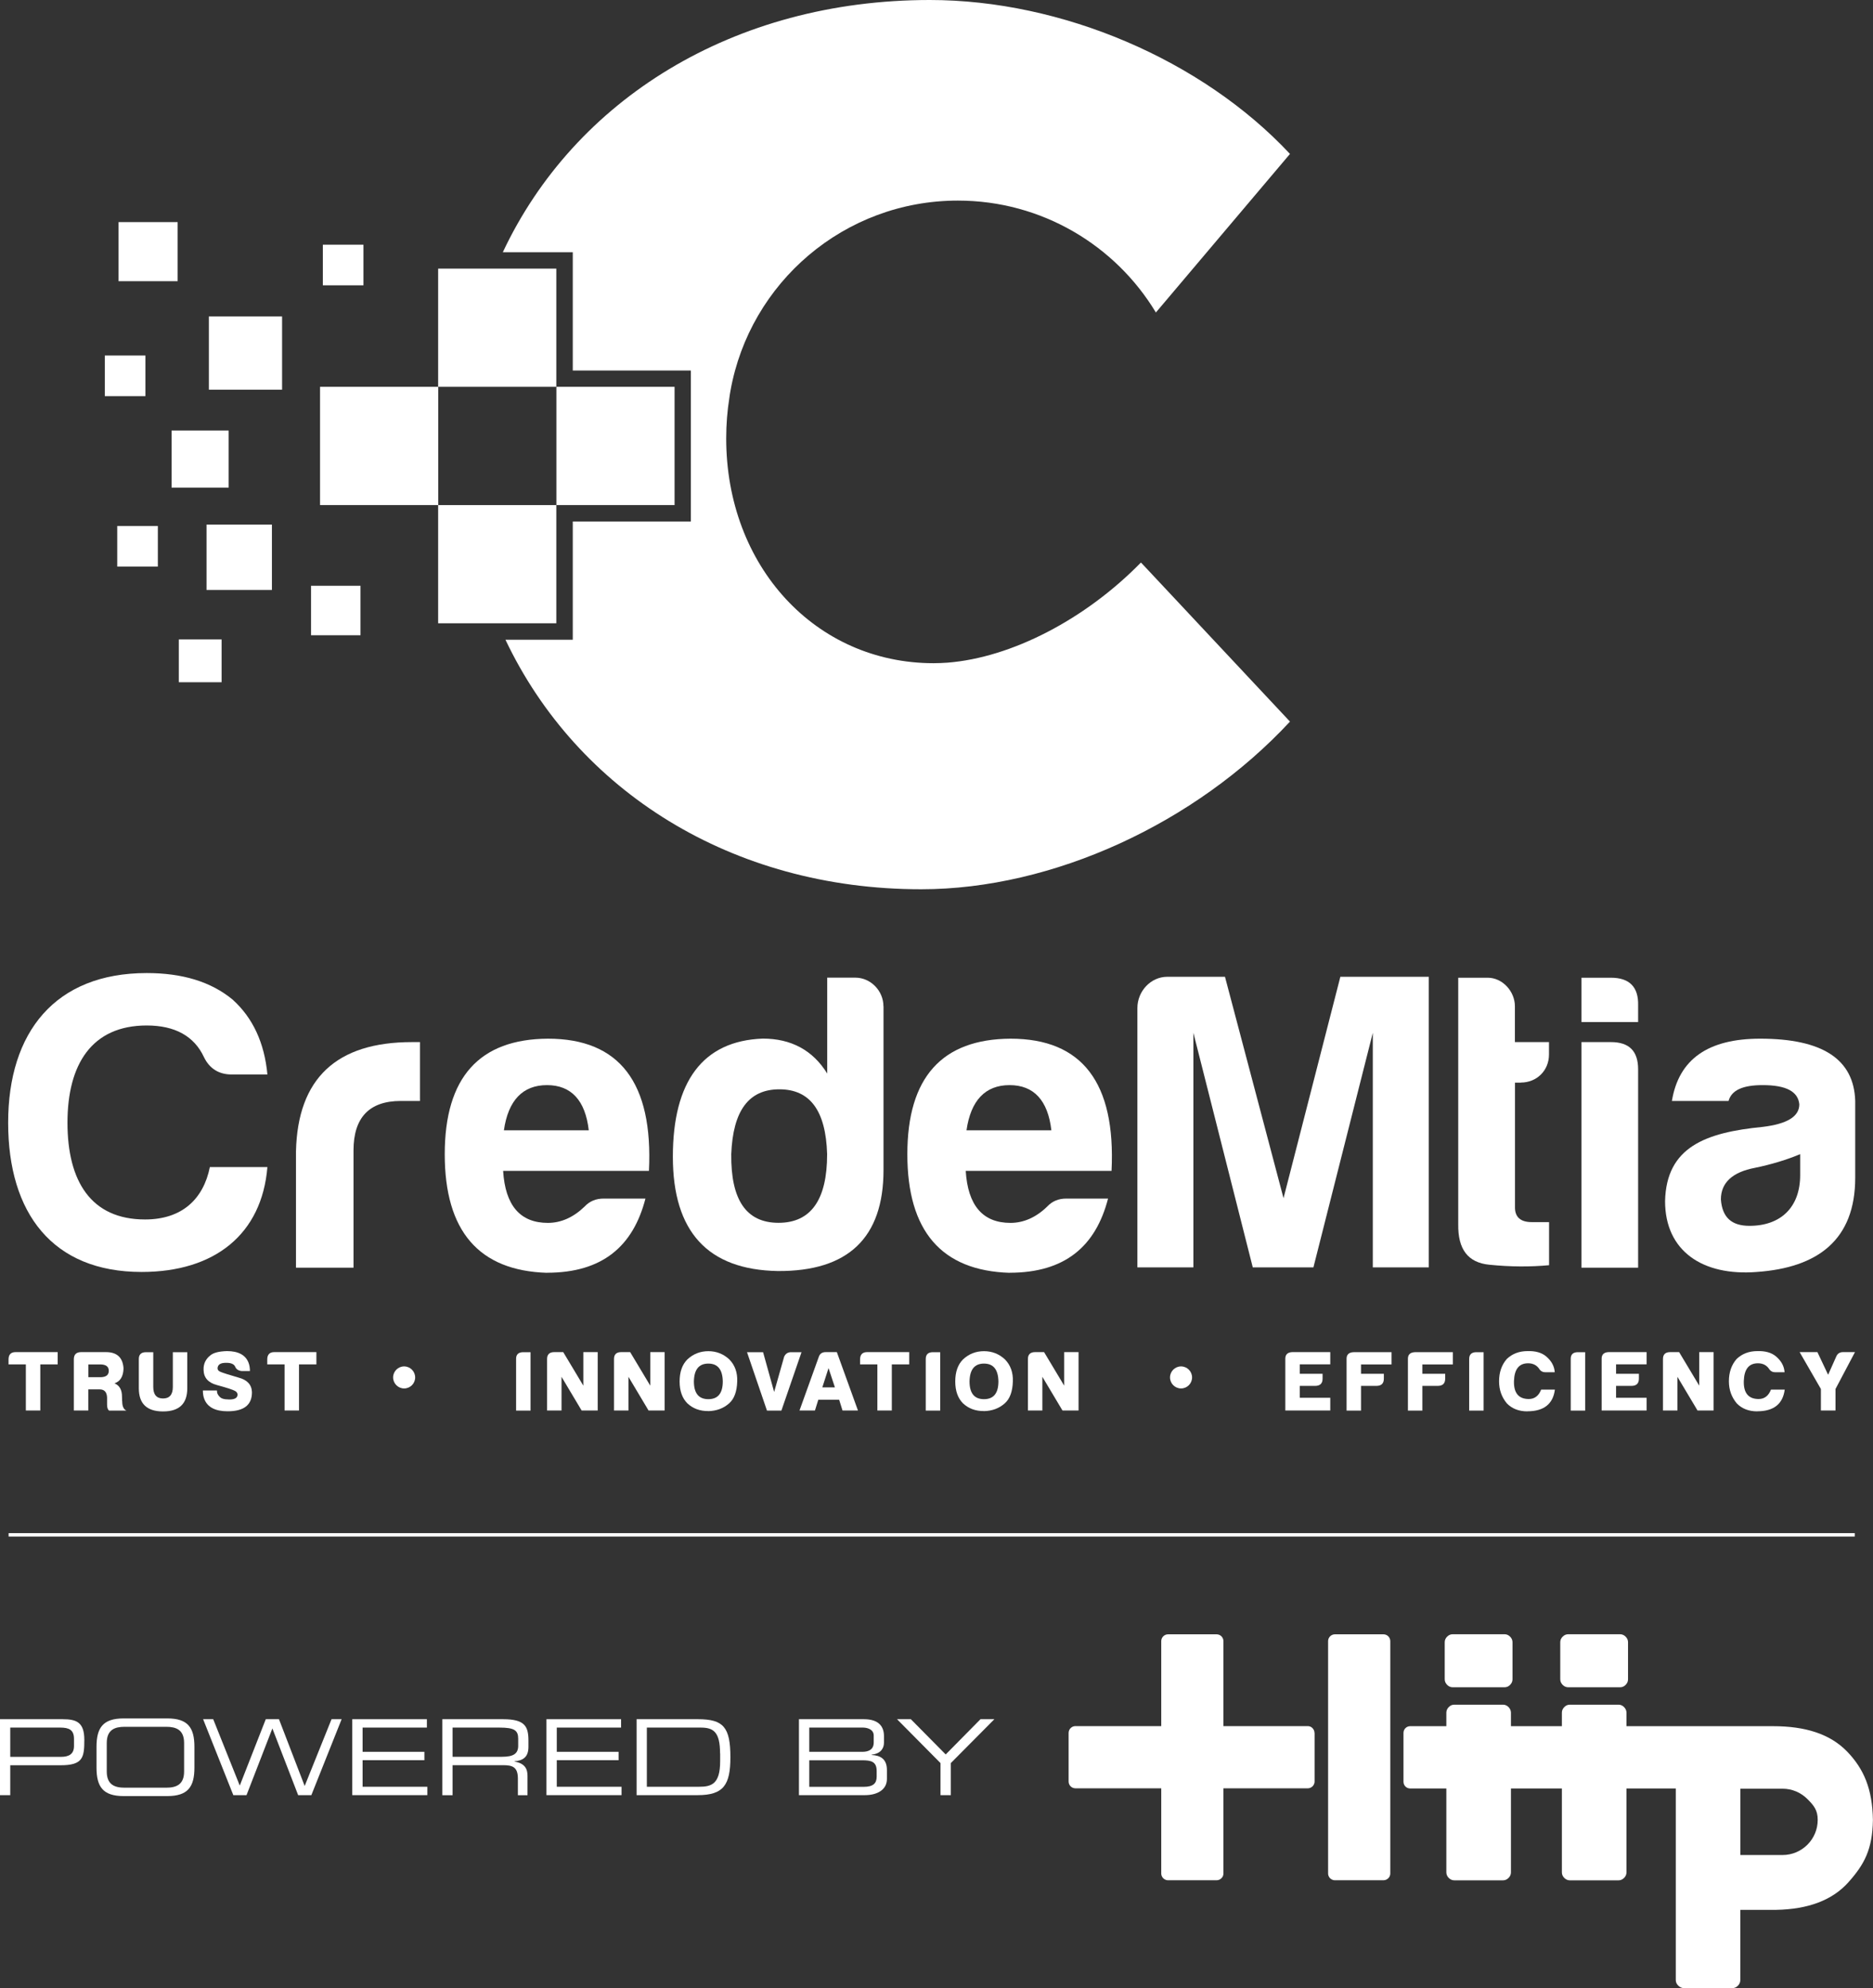 <?xml version="1.0" encoding="UTF-8"?><svg id="Layer_2" xmlns="http://www.w3.org/2000/svg" viewBox="0 0 241.23 256"><rect x="0" y="0" width="241.23" height="256" fill="#333333" stroke="none"/><defs><style>.cls-1,.cls-2{fill:#fff;}.cls-2{fill-rule:evenodd;}</style></defs><g id="Layer_1-2"><g><path class="cls-1" d="M5.19,175.69v5.94h-1.86v-5.94H1.1v-.63c0-.63,.3-.95,.91-.95H7.43v1.58h-2.25Z"/><path class="cls-1" d="M15.74,180.45c0,.63,.18,1.03,.54,1.19h-2.23c-.17-.12-.26-.38-.26-.78v-.91c-.03-.69-.35-1.04-.95-1.04h-1.47v2.72h-1.86v-6.61c0-.6,.32-.91,.95-.91h3.18c1.43,0,2.18,.7,2.27,2.1-.03,1.04-.42,1.68-1.17,1.92,.65,.27,.97,.83,.97,1.68l.02,.63Zm-2.72-3.11c.66-.03,.99-.3,.99-.82s-.33-.79-.99-.82h-1.64v1.64h1.64Z"/><path class="cls-1" d="M21,180.08c.84,0,1.26-.5,1.26-1.49v-4.47h1.86v4.65c0,1.99-1.04,2.98-3.12,2.98s-3.12-.99-3.12-2.98v-3.74c-.01-.6,.29-.91,.93-.91h.93v4.47c0,.99,.42,1.49,1.26,1.49"/><path class="cls-1" d="M29.38,180.21c.75,.03,1.15-.15,1.21-.54,.03-.22-.06-.4-.28-.54-.29-.17-1.08-.43-2.38-.78-1.12-.3-1.69-.95-1.71-1.95-.03-.78,.27-1.41,.91-1.9,.4-.32,1.1-.49,2.1-.52,1.45,0,2.38,.49,2.77,1.47,.13,.32,.19,.68,.19,1.1h-1.04c-.43-.04-.71-.22-.84-.52-.14-.37-.55-.55-1.21-.54-.69,0-1.05,.23-1.08,.69,0,.23,.15,.4,.45,.5,.26,.11,1.01,.35,2.25,.71,1.12,.29,1.7,.92,1.73,1.88,.01,1.64-1.03,2.46-3.13,2.46-1.58,0-2.59-.52-3-1.56-.13-.32-.19-.69-.19-1.12h1.81c-.01,.33,.13,.63,.43,.89,.2,.17,.54,.26,1.02,.26"/><path class="cls-1" d="M38.51,175.69v5.94h-1.86v-5.94h-2.23v-.63c0-.63,.3-.95,.91-.95h5.42v1.58h-2.25Z"/><path class="cls-1" d="M66.47,181.64v-6.61c-.02-.61,.29-.91,.93-.91h.93v7.52h-1.86Z"/><path class="cls-1" d="M75.12,174.11h1.86v7.52h-2.07l-2.59-4.34v4.34h-1.86v-6.61c-.01-.6,.3-.91,.93-.91h1.15l2.59,4.32v-4.32Z"/><path class="cls-1" d="M83.74,174.11h1.86v7.52h-2.07l-2.59-4.34v4.34h-1.86v-6.61c-.01-.6,.3-.91,.93-.91h1.15l2.59,4.32v-4.32Z"/><path class="cls-1" d="M91.21,181.7c-1.07,.01-1.96-.32-2.68-.99-.66-.66-1-1.6-1-2.82,0-1.22,.33-2.17,1-2.84,.76-.71,1.67-1.06,2.7-1.06s1.94,.35,2.7,1.06c.72,.73,1.06,1.68,1.02,2.83-.04,1.3-.38,2.23-1.02,2.81-.73,.66-1.64,1-2.72,1.02m.02-6.12c-1.21,0-1.83,.76-1.86,2.29,0,1.53,.62,2.29,1.86,2.29s1.86-.76,1.86-2.29c-.03-1.53-.65-2.29-1.86-2.29"/><path class="cls-1" d="M99.7,179.26l1.3-4.58c.19-.38,.48-.56,.89-.56h1.34l-2.59,7.52h-1.86l-2.57-7.52h2.07l1.43,5.14Z"/><path class="cls-1" d="M105.39,180.25l-.43,1.38h-1.99l2.49-6.92c.13-.4,.43-.6,.89-.6h1.43l2.72,7.52h-1.99l-.43-1.38h-2.68Zm.52-1.6h1.62l-.82-2.48-.8,2.48Z"/><path class="cls-1" d="M114.86,175.69v5.94h-1.86v-5.94h-2.23v-.63c0-.63,.3-.95,.91-.95h5.42v1.58h-2.25Z"/><path class="cls-1" d="M119.23,181.64v-6.61c-.01-.61,.3-.91,.93-.91h.93v7.52h-1.86Z"/><path class="cls-1" d="M126.71,181.7c-1.07,.01-1.96-.32-2.68-.99-.66-.66-1-1.6-1-2.82,0-1.22,.33-2.17,1-2.84,.76-.71,1.66-1.06,2.7-1.06s1.94,.35,2.7,1.06c.72,.73,1.06,1.68,1.02,2.83-.04,1.3-.38,2.23-1.02,2.81-.73,.66-1.64,1-2.72,1.02m.02-6.12c-1.21,0-1.83,.76-1.86,2.29,0,1.53,.62,2.29,1.86,2.29s1.86-.76,1.86-2.29c-.03-1.53-.65-2.29-1.86-2.29"/><path class="cls-1" d="M137.05,174.11h1.86v7.52h-2.07l-2.59-4.34v4.34h-1.86v-6.61c-.01-.6,.3-.91,.93-.91h1.15l2.59,4.32v-4.32Z"/><path class="cls-1" d="M167.4,176.9h2.94v.63c0,.62-.32,.93-.97,.93h-1.97v1.53h3.93v1.64h-5.79v-6.68c0-.53,.3-.82,.91-.84h4.88v1.58h-3.93v1.21Z"/><path class="cls-1" d="M175.29,176.9h2.94v.63c0,.62-.32,.93-.97,.93h-1.97v3.18h-1.86v-6.68c0-.53,.3-.82,.91-.84h4.88v1.58h-3.93v1.21Z"/><path class="cls-1" d="M183.19,176.9h2.94v.63c0,.62-.32,.93-.97,.93h-1.97v3.18h-1.86v-6.68c0-.53,.3-.82,.91-.84h4.88v1.58h-3.93v1.21Z"/><path class="cls-1" d="M189.22,181.64v-6.61c-.01-.61,.3-.91,.93-.91h.93v7.52h-1.86Z"/><path class="cls-1" d="M196.72,181.74c-1.1,0-1.97-.34-2.64-1.02-.68-.81-1.01-1.76-1.01-2.85,0-1.15,.33-2.11,.99-2.87,.71-.68,1.6-1.02,2.68-1.02,1.01-.03,1.8,.19,2.38,.67,.69,.58,1.07,1.26,1.12,2.05h-1.21c-.36,0-.64-.16-.82-.48-.33-.45-.8-.67-1.4-.67-1.17,0-1.77,.76-1.82,2.29-.04,1.53,.59,2.3,1.9,2.31,.75,0,1.28-.4,1.6-1.21h1.77c-.24,1.86-1.43,2.79-3.54,2.79"/><path class="cls-1" d="M202.3,181.64v-6.61c-.02-.61,.29-.91,.93-.91h.93v7.52h-1.86Z"/><path class="cls-1" d="M208.14,176.9h2.94v.63c0,.62-.32,.93-.97,.93h-1.97v1.53h3.93v1.64h-5.79v-6.68c0-.53,.3-.82,.91-.84h4.88v1.58h-3.93v1.21Z"/><path class="cls-1" d="M218.84,174.11h1.86v7.52h-2.07l-2.59-4.34v4.34h-1.86v-6.61c-.01-.6,.3-.91,.93-.91h1.15l2.59,4.32v-4.32Z"/><path class="cls-1" d="M226.33,181.74c-1.1,0-1.97-.34-2.64-1.02-.68-.81-1.02-1.76-1.02-2.85,0-1.15,.33-2.11,.99-2.87,.71-.68,1.6-1.02,2.68-1.02,1.01-.03,1.8,.19,2.38,.67,.69,.58,1.07,1.26,1.12,2.05h-1.21c-.36,0-.63-.16-.82-.48-.33-.45-.8-.67-1.4-.67-1.17,0-1.77,.76-1.82,2.29-.04,1.53,.59,2.3,1.9,2.31,.75,0,1.28-.4,1.6-1.21h1.77c-.24,1.86-1.43,2.79-3.54,2.79"/><path class="cls-1" d="M231.78,174.11h2.29l1.38,2.92,1.06-2.38c.16-.36,.45-.54,.87-.54h1.53l-2.51,4.75v2.77h-1.88v-2.77l-2.74-4.75Z"/><path class="cls-1" d="M53.47,177.37c0,.79-.64,1.42-1.42,1.42s-1.42-.64-1.42-1.42,.64-1.42,1.42-1.42,1.42,.64,1.42,1.42"/><path class="cls-1" d="M153.53,177.37c0,.79-.64,1.42-1.42,1.42s-1.42-.64-1.42-1.42,.64-1.42,1.42-1.42,1.42,.64,1.42,1.42"/><path class="cls-1" d="M18.24,163.79c-11.48,0-17.19-7.58-17.19-19.22s6.04-19.27,17.85-19.27c4.56,0,8.24,1.1,11.04,3.4,2.63,2.36,4.12,5.6,4.5,9.66h-4.61c-1.65,0-2.86-.77-3.57-2.25-1.26-2.69-3.73-4.06-7.36-4.06-7.08,0-10.21,5-10.21,12.52s3.02,12.46,9.99,12.46c4.78,0,7.52-2.64,8.35-6.75h7.41c-.71,8.62-6.75,13.51-16.2,13.51"/><path class="cls-1" d="M38.12,148.25c.22-9.39,5.22-14.06,14.93-14.06h1.04v7.58h-2.47c-4.06,0-6.09,2.14-6.09,6.37v15.1h-7.41v-14.99Z"/><path class="cls-1" d="M70.46,163.9c-8.79-.27-13.18-5.38-13.18-15.27s4.45-14.83,13.29-14.88c9.22,0,13.56,5.66,13.01,17.02h-18.78c.27,4.45,2.19,6.7,5.76,6.7,1.7,0,3.29-.71,4.72-2.09,.66-.71,1.48-1.04,2.47-1.04h5.38c-1.59,6.15-5.55,9.55-12.68,9.55m-5.55-18.34h10.93c-.44-3.84-2.25-5.82-5.38-5.82s-5,1.97-5.55,5.82"/><path class="cls-1" d="M113.79,129.58v21.08c0,8.73-4.56,13.07-13.62,13.01-9-.16-13.51-5.05-13.51-14.72s3.84-14.93,11.59-15.21c3.62,0,6.43,1.48,8.29,4.5v-12.35h3.62c1.98,0,3.62,1.7,3.62,3.68m-19.6,19.05c-.06,5.88,1.92,8.84,6.09,8.84s6.26-2.96,6.26-8.84c-.17-5.6-2.2-8.35-6.15-8.35s-5.98,2.75-6.2,8.35"/><path class="cls-1" d="M130.04,163.9c-8.79-.27-13.18-5.38-13.18-15.27s4.45-14.83,13.29-14.88c9.22,0,13.56,5.66,13.01,17.02h-18.78c.27,4.45,2.19,6.7,5.76,6.7,1.7,0,3.3-.71,4.72-2.09,.66-.71,1.48-1.04,2.47-1.04h5.38c-1.59,6.15-5.55,9.55-12.68,9.55m-5.55-18.34h10.93c-.44-3.84-2.25-5.82-5.38-5.82s-5,1.97-5.55,5.82"/><path class="cls-1" d="M195.89,139.41h-.77v16.09c0,1.21,.71,1.87,2.14,1.87h2.25v5.55c-2.36,.22-4.94,.22-7.69-.06-2.75-.27-4.06-1.98-4.01-5.22v-31.74h3.79c1.92,0,3.51,1.76,3.51,3.68v4.61h4.39v1.59c0,2.09-1.59,3.62-3.62,3.62"/><path class="cls-1" d="M207.47,125.9c2.41,0,3.57,1.21,3.51,3.57v2.14h-7.3v-5.71h3.79Zm0,8.29c2.36,0,3.51,1.15,3.51,3.52v25.53h-7.3v-29.05h3.79Z"/><path class="cls-1" d="M222.63,141.77h-7.3c.88-5.38,4.67-8.02,11.37-8.02,8.02,0,12.08,2.64,12.24,8.02v9.88c0,8.02-4.83,11.59-12.68,12.14-6.97,.55-11.81-2.69-11.81-9.12,.16-6.97,5.22-8.84,12.57-9.56,3.13-.38,4.72-1.32,4.72-2.91-.16-1.65-1.7-2.47-4.72-2.47-2.58,0-4.01,.66-4.39,2.03m9.22,9.55v-2.69c-1.7,.71-3.68,1.32-5.82,1.76-2.91,.55-4.39,1.92-4.39,4.07,.17,2.31,1.37,3.4,3.68,3.4,4.06,0,6.53-2.42,6.53-6.53"/><path class="cls-1" d="M150.34,125.78h7.43l7.54,28.51,7.32-28.51h11.39v37.42h-7.21v-30.21l-7.65,30.21h-7.81l-7.65-30.21v30.21h-7.21v-33.4c0-2.15,1.71-4.02,3.85-4.02"/><rect class="cls-1" x="1.11" y="197.42" width="237.77" height=".44"/><path class="cls-1" d="M0,221.38H8.06c1.78,0,2.8,.38,2.8,2.66s-.18,3.27-3.05,3.27H1.32v3.85H0v-9.78Zm9.53,2.53c0-1.16-.64-1.45-1.78-1.45H1.32v3.77H7.85c1.05,0,1.68-.38,1.68-1.39v-.93Z"/><path class="cls-1" d="M12.43,224.94c0-2.47,.84-3.66,3.49-3.66h5.63c2.65,0,3.49,1.19,3.49,3.66v2.68c0,2.47-.84,3.66-3.49,3.66h-5.63c-2.65,0-3.49-1.19-3.49-3.66v-2.68Zm11.28-.5c0-1.7-1.03-2.08-2.3-2.08h-5.36c-1.27,0-2.3,.38-2.3,2.08v3.68c0,1.7,1.03,2.08,2.3,2.08h5.36c1.27,0,2.3-.38,2.3-2.08v-3.68Z"/><polygon class="cls-1" points="26.16 221.38 27.46 221.38 30.88 229.93 34.23 221.38 35.93 221.38 39.24 229.98 42.7 221.38 44 221.38 40.1 231.16 38.4 231.16 35.08 222.57 31.75 231.16 30.05 231.16 26.16 221.38"/><polygon class="cls-1" points="45.37 221.38 54.98 221.38 54.98 222.46 46.7 222.46 46.7 225.58 54.66 225.58 54.66 226.66 46.7 226.66 46.7 230.08 55.04 230.08 55.04 231.16 45.37 231.16 45.37 221.38"/><path class="cls-1" d="M56.97,221.38h7.82c2.82,0,3.27,.93,3.27,2.77v.8c0,1.38-.78,1.76-1.8,1.85v.03c1.35,.24,1.68,.95,1.68,1.84v2.5h-1.24v-2.15c0-1.53-.74-1.72-1.95-1.72h-6.46v3.87h-1.32v-9.78Zm7.68,4.84c1.47,0,2.09-.39,2.09-1.42v-.89c0-1.09-.47-1.45-2.42-1.45h-6.03v3.76h6.35Z"/><polygon class="cls-1" points="70.38 221.38 79.99 221.38 79.99 222.46 71.71 222.46 71.71 225.58 79.67 225.58 79.67 226.66 71.71 226.66 71.71 230.08 80.05 230.08 80.05 231.16 70.38 231.16 70.38 221.38"/><path class="cls-1" d="M81.98,221.38h7.91c3.28,0,4.18,1.03,4.18,4.89,0,3.59-.89,4.89-4.22,4.89h-7.86v-9.78Zm10.76,4.42c0-2.82-.88-3.34-2.5-3.34h-6.93v7.62h6.72c1.61,0,2.72-.35,2.72-3.28v-1Z"/><path class="cls-1" d="M102.91,221.38h8.35c2.03,0,2.59,1.05,2.59,2.18v.84c0,.7-.39,1.42-1.58,1.54v.05c1.04,.05,1.96,.45,1.96,1.93v1.16c0,1.37-1.22,2.08-2.84,2.08h-8.49v-9.78Zm9.62,2.11c0-.89-.99-1.03-1.39-1.03h-6.91v3.12h6.84c.71,0,1.46-.23,1.46-1.2v-.89Zm.38,4.58c0-1.22-.68-1.4-1.88-1.4h-6.8v3.42h7c1.23,0,1.68-.45,1.68-1.31v-.7Z"/><polygon class="cls-1" points="121.13 227.03 115.53 221.38 117.31 221.38 121.8 225.92 126.28 221.38 128.07 221.38 122.46 227.03 122.46 231.16 121.13 231.16 121.13 227.03"/><path class="cls-1" d="M237.92,225.57c-2.21-2.29-5.39-3.29-9.57-3.29-.54,0-1.07,0-1.6,0h-45.13c-.47,0-.86,.38-.86,.86v6.3c0,.47,.38,.86,.86,.86h34.21v24.68c0,.27,.11,.51,.33,.72,.22,.21,.47,.31,.74,.31h6.21c.27,0,.51-.1,.72-.31,.2-.2,.31-.44,.31-.72v-9.05h3.85c.12,0,.24,0,.36,0s.21,0,.32,0h.08c4.14-.07,7.25-1.25,9.3-3.54,2.05-2.29,3.11-4.23,3.17-8.02-.06-3.99-1.16-6.57-3.3-8.8m-8.34,13.3h-5.43v-8.54h5.43c1.25,0,2.38,.51,3.2,1.33,.82,.82,1.33,1.42,1.33,2.68,0,2.5-2.03,4.53-4.53,4.53"/><path class="cls-1" d="M156.68,242.12h-6.24c-.31,0-.59-.16-.74-.41-.09-.14-.14-.3-.14-.47h0v-29.91c0-.49,.4-.88,.88-.88h6.25c.49,0,.88,.4,.88,.88v29.91c0,.22-.08,.43-.22,.58-.16,.18-.4,.3-.66,.3"/><path class="cls-1" d="M178.17,242.12h-6.24c-.31,0-.59-.16-.74-.41-.09-.14-.14-.3-.14-.47h0v-29.91c0-.49,.4-.88,.88-.88h6.25c.49,0,.88,.4,.88,.88v29.91c0,.22-.08,.43-.22,.58-.16,.18-.4,.3-.66,.3"/><path class="cls-1" d="M241.23,234c0,.12,0,.24,0,.36,0,.12,0,.24,0,.37v-.73Z"/><path class="cls-1" d="M209.68,216.24c0,.27-.1,.51-.31,.72-.2,.21-.44,.31-.72,.31h-6.67c-.27,0-.51-.1-.72-.31-.2-.21-.31-.44-.31-.72v-4.77c0-.27,.1-.51,.31-.72,.21-.21,.45-.31,.72-.31h6.67c.27,0,.51,.1,.72,.31,.21,.21,.31,.45,.31,.72v4.77Zm-.2,24.86c0,.27-.1,.51-.31,.72-.21,.21-.45,.31-.72,.31h-6.26c-.27,0-.51-.1-.72-.31-.21-.21-.31-.45-.31-.72v-20.56c0-.27,.1-.51,.31-.72,.2-.21,.44-.31,.72-.31h6.26c.27,0,.51,.1,.72,.31,.2,.21,.31,.45,.31,.72v20.56Z"/><path class="cls-1" d="M169.31,223.16h0v6.24h0c0,.31-.16,.59-.41,.74-.14,.09-.3,.14-.48,.14h-29.91c-.49,0-.88-.39-.88-.88v-6.25c0-.49,.4-.88,.88-.88h29.91c.22,0,.43,.08,.58,.22,.18,.16,.3,.4,.3,.66"/><path class="cls-1" d="M194.8,216.24c0,.27-.1,.51-.31,.72-.2,.21-.44,.31-.72,.31h-6.67c-.27,0-.51-.1-.72-.31-.2-.21-.31-.44-.31-.72v-4.77c0-.27,.1-.51,.31-.72,.21-.21,.45-.31,.72-.31h6.67c.27,0,.51,.1,.72,.31,.21,.21,.31,.45,.31,.72v4.77Zm-.2,24.86c0,.27-.1,.51-.31,.72-.21,.21-.45,.31-.72,.31h-6.26c-.27,0-.51-.1-.72-.31-.21-.21-.31-.45-.31-.72v-20.56c0-.27,.1-.51,.31-.72,.2-.21,.44-.31,.72-.31h6.26c.27,0,.51,.1,.72,.31,.2,.21,.31,.45,.31,.72v20.56Z"/><path class="cls-2" d="M146.94,72.44c-7.14,7.3-16.65,12.24-24.9,12.89-.6,.04-1.21,.07-1.8,.07-15.2,0-26.71-12.48-26.71-28.95,0-1.8,.14-3.55,.41-5.24,.04-.3,.08-.59,.14-.89,2.49-13.92,14.65-24.49,29.29-24.49,10.82,0,20.31,5.79,25.5,14.41l17.27-20.42C154.78,7.67,136.71,0,119.75,0c-25.32,0-45.77,12.86-54.99,32.48h9.01v15.23h15.21v19.44h-15.21v15.23h-8.67c9.22,19.42,29.08,32.13,53.54,32.13,16.96,0,35.34-8.49,47.5-21.59l-18.63-19.89-.56-.59Z"/><rect class="cls-1" x="71.66" y="49.81" width="15.22" height="15.23"/><rect class="cls-1" x="15.27" y="28.6" width="7.61" height="7.61"/><rect class="cls-1" x="41.58" y="31.51" width="5.23" height="5.23"/><rect class="cls-1" x="13.5" y="45.78" width="5.23" height="5.23"/><rect class="cls-1" x="15.1" y="67.73" width="5.23" height="5.23"/><rect class="cls-1" x="41.22" y="49.81" width="15.22" height="15.23"/><rect class="cls-1" x="22.1" y="55.44" width="7.35" height="7.35"/><rect class="cls-1" x="23.03" y="82.34" width="5.51" height="5.51"/><rect class="cls-1" x="56.43" y="34.59" width="15.22" height="15.22"/><rect class="cls-1" x="26.6" y="67.55" width="8.42" height="8.42"/><rect class="cls-1" x="26.9" y="40.75" width="9.43" height="9.43"/><rect class="cls-1" x="56.43" y="65.04" width="15.22" height="15.22"/><rect class="cls-1" x="40.06" y="75.43" width="6.37" height="6.37"/></g></g></svg>